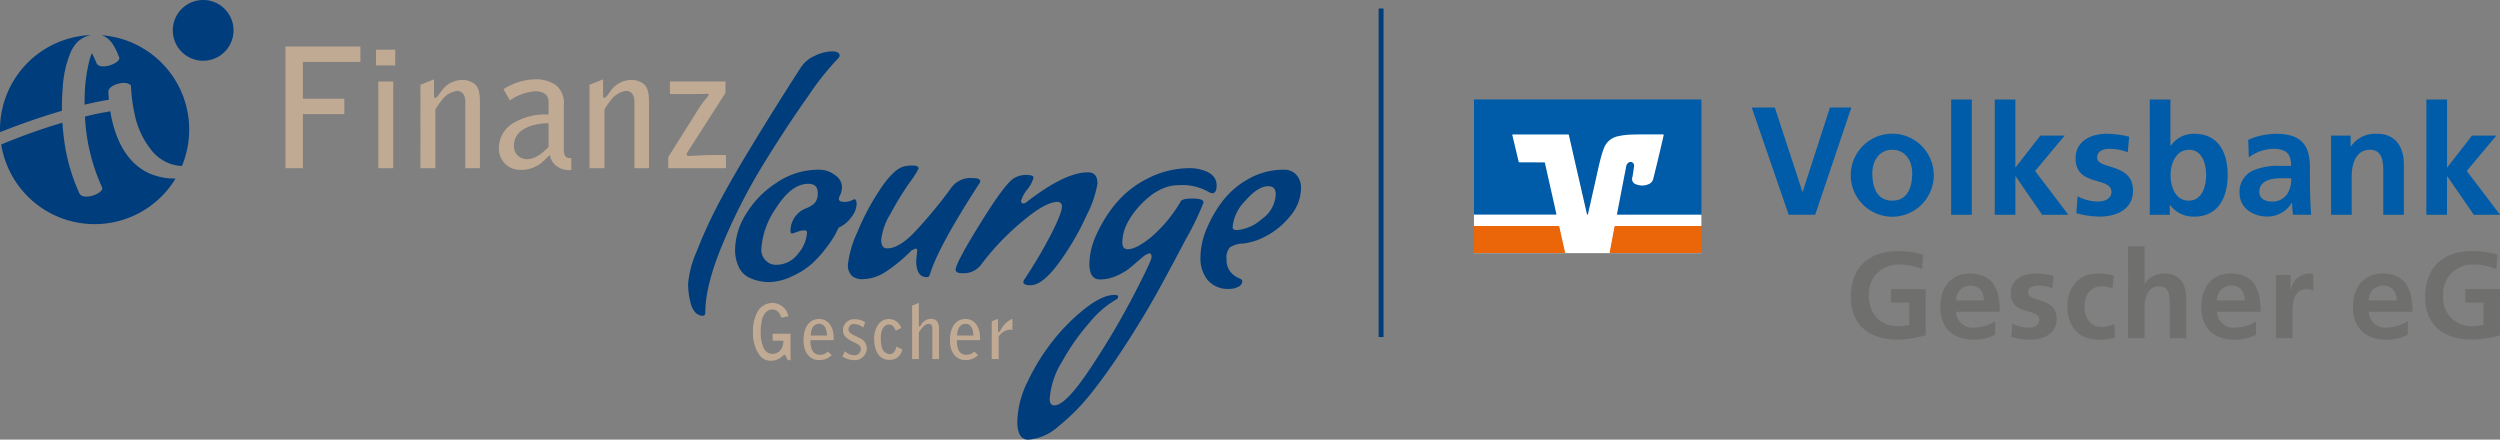 <svg id="Gruppe_5" data-name="Gruppe 5" xmlns="http://www.w3.org/2000/svg" xmlns:xlink="http://www.w3.org/1999/xlink" width="381.535" height="67.09" viewBox="0 0 381.535 67.09">
  <rect x="0" y="0" width="381.535" height="67.09" fill="#808080" stroke="none"/>
  <defs>
    <clipPath id="clip-path">
      <rect id="Rechteck_1" data-name="Rechteck 1" width="381.535" height="67.09" fill="none"/>
    </clipPath>
    <clipPath id="clip-path-2">
      <rect id="Rechteck_2" data-name="Rechteck 2" width="34.695" height="23.452" fill="none"/>
    </clipPath>
  </defs>
  <g id="Gruppe_2" data-name="Gruppe 2">
    <g id="Gruppe_1" data-name="Gruppe 1" clip-path="url(#clip-path)">
      <path id="Pfad_1" data-name="Pfad 1" d="M199.515,50.382a15.648,15.648,0,0,1,1.316-4.965,71.769,71.769,0,0,1,2.951-6.559q1.636-3.19,4.425-7.854,4.15-6.9,8.533-13.676a4.864,4.864,0,0,1,2.114-1.755,6.162,6.162,0,0,1,2.591-.678q1.159,0,1.2.638a.659.659,0,0,1-.24.438,42.758,42.758,0,0,0-4.543,5.721q-3.191,4.488-6.759,10.267a87.709,87.709,0,0,0-6.26,12.2q-2.693,6.419-2.692,10.486,0,.6-.359.6a1.544,1.544,0,0,1-1.155-.5,2.8,2.8,0,0,1-.677-1.256,11.148,11.148,0,0,1-.44-3.11" transform="translate(-94.504 -7.055)" fill="#003d7c"/>
      <path id="Pfad_2" data-name="Pfad 2" d="M215.227,65.639a3.333,3.333,0,0,1-1.5-1.555,5.947,5.947,0,0,1-.578-2.752,10.494,10.494,0,0,1,1.655-5.342,14.772,14.772,0,0,1,4.665-4.785,11.331,11.331,0,0,1,6.36-1.994,3.984,3.984,0,0,1,2.591.838A2.26,2.26,0,0,1,229.46,51.7a2.941,2.941,0,0,1-.239,1.3,1.939,1.939,0,0,0-.24.636c0,.32.254.48.758.48a2.681,2.681,0,0,0,1.158-.2,1.871,1.871,0,0,1,.477-.2c.212,0,.321.272.321.817a3.441,3.441,0,0,1-.8,1.914,4.852,4.852,0,0,1-1.955,1.616c-.105.212-.254.512-.437.9a15.8,15.8,0,0,1-1.316,1.994,17.8,17.8,0,0,1-2.213,2.511,11.8,11.8,0,0,1-3.11,1.994,8.483,8.483,0,0,1-3.528.9,7.185,7.185,0,0,1-3.11-.717m8.89-6.859c0-.212-.12-.319-.36-.319a3.488,3.488,0,0,0-1.175.241,5.376,5.376,0,0,1-.737.239c-.159,0-.24-.119-.24-.36a3.648,3.648,0,0,1,1.118-2.672A3.468,3.468,0,0,1,224,55.092a3.812,3.812,0,0,0,1.3-.8,2.178,2.178,0,0,0,.459-1.574q0-1.355-1.434-1.356-2.556,0-4.866,3.609a12.325,12.325,0,0,0-2.312,6.44,2.262,2.262,0,0,0,.657,1.634,2.118,2.118,0,0,0,1.576.677,4.128,4.128,0,0,0,3.409-1.734,5.417,5.417,0,0,0,1.335-3.21" transform="translate(-100.963 -23.31)" fill="#003d7c"/>
      <path id="Pfad_3" data-name="Pfad 3" d="M256.446,60.959c0-.186-.066-.279-.2-.279h-.078l-.6.279a23.664,23.664,0,0,1-4.225,3.449,6.726,6.726,0,0,1-3.391.937,2.328,2.328,0,0,1-1.433-.478,2.176,2.176,0,0,1-.639-1.834,15.575,15.575,0,0,1,1.395-4.784,37.5,37.5,0,0,1,3.47-6.559q2.073-3.132,3.628-3.529a4.909,4.909,0,0,1,1.4-.159c.583,0,.876.159.876.478a16.014,16.014,0,0,1-1.434,2.213,47.2,47.2,0,0,0-2.852,4.685,9.585,9.585,0,0,0-1.415,3.947q0,1.316.917,1.316,1.712,0,3.946-2.233a70.491,70.491,0,0,0,5.862-7.057,3.6,3.6,0,0,1,3.189-1.436c.8,0,1.2.161,1.2.478a.692.692,0,0,1-.12.319q-6.262,9.65-7.536,13.836c-.107.319-.239.478-.4.478h-.12q-1.6,0-1.595-2.552Z" transform="translate(-116.465 -22.737)" fill="#003d7c"/>
      <path id="Pfad_4" data-name="Pfad 4" d="M288.531,67.2c-.745,0-1.116-.174-1.116-.518l.078-.24A71.547,71.547,0,0,0,291.6,59.52q1.716-3.33,1.714-4.327a.651.651,0,0,0-.638-.717q-1.555,0-4.168,1.993A39.3,39.3,0,0,0,281,64.025a3.3,3.3,0,0,1-2.872,1.336c-.691,0-1.038-.173-1.038-.518q0-1.036,3.91-7.317t5.182-6.758a3.4,3.4,0,0,1,1.736-.4c.7,0,1.055.139,1.055.418a4.882,4.882,0,0,1-.956,1.815,4.966,4.966,0,0,0-.957,1.793q.08.32.339.319a.716.716,0,0,0,.458-.159q5.9-4.585,9.409-4.586,1.477,0,1.475,1.715a16.486,16.486,0,0,1-1.654,4.824,39.91,39.91,0,0,1-4.186,7.2q-2.531,3.489-4.366,3.49" transform="translate(-131.247 -23.669)" fill="#003d7c"/>
      <path id="Pfad_5" data-name="Pfad 5" d="M300.629,84.963q1.715,0,5.4-5.523a119.227,119.227,0,0,0,6.56-11.025q2.87-5.5,2.87-6.08t-.318-.578a2.279,2.279,0,0,0-1.077.618q-.757.619-1.616,1.376a8.968,8.968,0,0,1-2.193,1.375,6.27,6.27,0,0,1-2.653.619q-1.634,0-1.634-2.433a11.149,11.149,0,0,1,1.076-4.406A20.724,20.724,0,0,1,310,54.161a15.163,15.163,0,0,1,4.906-3.847,14.024,14.024,0,0,1,6.5-1.554,6.546,6.546,0,0,1,1.913.318q2.072.639,2.073,2.312,0,1.2-.678,1.2a1.691,1.691,0,0,1-.678-.278,8.1,8.1,0,0,0-4.425-.957q-2.991,0-5.8,2.971t-2.81,5.8q0,1,.837,1,1.275,0,3.529-1.813a21.668,21.668,0,0,0,4.485-5.363q.122-.559,1.835-.558t1.712.6a42.6,42.6,0,0,1-2.77,5.722q-2.77,5.284-4.684,8.691t-4.605,7.557q-2.693,4.146-5.085,7.138a31.4,31.4,0,0,1-4.983,5.043,7.83,7.83,0,0,1-4.624,2.054q-1.676,0-1.675-2.791a14.532,14.532,0,0,1,1.634-6.2,32.125,32.125,0,0,1,3.928-6.26,29.046,29.046,0,0,1,4.883-4.844q2.594-2,4.349-1.993h.117c.321,0,.48.093.48.278s-.159.359-.48.519a14.88,14.88,0,0,0-3.847,3.369,33.409,33.409,0,0,0-4.225,6,12.335,12.335,0,0,0-1.895,5.7V84c0,.638.24.958.717.958" transform="translate(-139.717 -23.096)" fill="#003d7c"/>
      <path id="Pfad_6" data-name="Pfad 6" d="M352.537,67.394a4.031,4.031,0,0,1-3.387-1.376,5.329,5.329,0,0,1-1.077-3.388,11.5,11.5,0,0,1,.876-4.226,18.973,18.973,0,0,1,2.414-4.286,12.76,12.76,0,0,1,4.027-3.49,10.693,10.693,0,0,1,5.363-1.415,2.451,2.451,0,0,1,1.994.817,2.937,2.937,0,0,1,.678,1.933,6.66,6.66,0,0,1-1.637,4.307A11.671,11.671,0,0,1,358.16,59.3a9.764,9.764,0,0,1-3.529,1.176,3.925,3.925,0,0,0-2.051.578,2.258,2.258,0,0,0-.519,1.754,2.931,2.931,0,0,0,.6,1.994,3.3,3.3,0,0,0,1.2.917c.4.159.6.32.6.478a.973.973,0,0,1-.6.877,2.748,2.748,0,0,1-1.317.319m7.02-14.434q0-1.234-1.118-1.235-1.595,0-3.527,2.233a6.491,6.491,0,0,0-1.933,4.027c0,.292.223.438.677.438a6.451,6.451,0,0,0,3.766-1.674,4.794,4.794,0,0,0,2.135-3.789" transform="translate(-164.871 -23.31)" fill="#003d7c"/>
      <path id="Pfad_7" data-name="Pfad 7" d="M222.659,90.1c-.126-.378-.424-1.258-1.374-1.258-.3,0-1.155.114-1.555,1.487a8.226,8.226,0,0,0-.218,1.9,5.709,5.709,0,0,0,.446,2.471,1.448,1.448,0,0,0,1.351.915,1.6,1.6,0,0,0,1.156-.491,2.119,2.119,0,0,0,.492-1.523h-1.625V92.539h2.735v4.039h-.413l-.263-.526c-.1-.217-.184-.3-.252-.3a.268.268,0,0,0-.148.057,2.441,2.441,0,0,1-.184.172,2.513,2.513,0,0,1-1.682.686,2.136,2.136,0,0,1-1.819-.881,5.93,5.93,0,0,1-.973-3.49,6.316,6.316,0,0,1,.675-3.089,2.641,2.641,0,0,1,2.208-1.362,2.512,2.512,0,0,1,2.53,2.026Z" transform="translate(-103.418 -41.61)" fill="#c0aa94"/>
      <path id="Pfad_8" data-name="Pfad 8" d="M237.6,95.716h-3.548c-.01,1.338.378,2.231,1.443,2.231a1.6,1.6,0,0,0,1.212-.5l.595.549a2.559,2.559,0,0,1-1.945.755c-1.384,0-2.357-1.1-2.357-2.975,0-3.043,1.808-3.295,2.346-3.295,1.442,0,2.207,1.224,2.242,2.689Zm-1.03-.7c0-1.03-.389-1.8-1.2-1.8a1.157,1.157,0,0,0-1.075.756,2.952,2.952,0,0,0-.206,1.041Z" transform="translate(-110.367 -43.804)" fill="#c0aa94"/>
      <path id="Pfad_9" data-name="Pfad 9" d="M247.424,93.847a2.073,2.073,0,0,0-1.351-.549.793.793,0,0,0-.892.79c0,.445.355.675.721.857l.961.481a1.7,1.7,0,0,1,1.11,1.567,1.818,1.818,0,0,1-1.967,1.808,3.026,3.026,0,0,1-1.762-.572l.4-.778a2.055,2.055,0,0,0,1.4.606.943.943,0,0,0,1.019-.938c0-.492-.241-.641-1.214-1.122-1.1-.537-1.51-1-1.51-1.785a1.66,1.66,0,0,1,1.785-1.647,2.673,2.673,0,0,1,1.6.469Z" transform="translate(-115.69 -43.845)" fill="#c0aa94"/>
      <path id="Pfad_10" data-name="Pfad 10" d="M256.751,94.284c-.092-.263-.321-.949-1.018-.949s-1.247.743-1.247,1.979a5.267,5.267,0,0,0,.183,1.567,1.291,1.291,0,0,0,1.156.974c.629,0,.926-.538,1.018-1.145l.916.413a1.889,1.889,0,0,1-1.934,1.613c-2.289,0-2.346-2.69-2.346-3.022a3.825,3.825,0,0,1,.606-2.356A1.965,1.965,0,0,1,255.7,92.5a1.991,1.991,0,0,1,1.533.7,2.454,2.454,0,0,1,.389.652Z" transform="translate(-120.065 -43.814)" fill="#c0aa94"/>
      <path id="Pfad_11" data-name="Pfad 11" d="M264.475,88.228l1.03-.424v3.524c0,.079.023.115.092.115s.183-.206.286-.355a1.715,1.715,0,0,1,1.51-.834c.847,0,1.189.582,1.189,1.452v4.681h-1.018V91.74c0-.435-.136-.721-.571-.721a1.1,1.1,0,0,0-.663.275,5.052,5.052,0,0,0-.824,1.018v4.074h-1.03Z" transform="translate(-125.273 -41.59)" fill="#c0aa94"/>
      <path id="Pfad_12" data-name="Pfad 12" d="M280.05,95.716H276.5c-.01,1.338.378,2.231,1.443,2.231a1.6,1.6,0,0,0,1.212-.5l.595.549a2.559,2.559,0,0,1-1.945.755c-1.384,0-2.357-1.1-2.357-2.975,0-3.043,1.809-3.295,2.346-3.295,1.442,0,2.207,1.224,2.242,2.689Zm-1.03-.7c0-1.03-.389-1.8-1.2-1.8a1.157,1.157,0,0,0-1.075.756,2.949,2.949,0,0,0-.206,1.041Z" transform="translate(-130.472 -43.804)" fill="#c0aa94"/>
      <path id="Pfad_13" data-name="Pfad 13" d="M287.559,92.823l.961-.389v1.9c0,.069.022.138.057.138h.125c.069-.081.3-.469.355-.55a3.478,3.478,0,0,1,1.658-1.487v1.693a2.134,2.134,0,0,0-.377-.035,2.223,2.223,0,0,0-1.716,1.065v3.422h-1.064Z" transform="translate(-136.208 -43.783)" fill="#c0aa94"/>
      <path id="Pfad_14" data-name="Pfad 14" d="M82.778,13.484H94.214v2.352h-8.78v5.618H91.76v2.352H85.434v8.249H82.778Z" transform="translate(-39.209 -6.387)" fill="#c0aa94"/>
      <path id="Pfad_15" data-name="Pfad 15" d="M109.023,14.4h2.935v2.4h-2.935Zm.355,4.858h2.277V32.488h-2.277Z" transform="translate(-51.641 -6.819)" fill="#c0aa94"/>
      <path id="Pfad_16" data-name="Pfad 16" d="M121.906,23.837,123.98,23v2.581c0,.1.076.253.2.253s.3-.2.429-.354l.507-.683a3.846,3.846,0,0,1,3.188-1.7,2.98,2.98,0,0,1,1.72.506c.531.355.962.936.962,2.859v10.1h-2.227V26.518c0-.354,0-1.745-1.315-1.745a3.436,3.436,0,0,0-2.277,1.416,10.621,10.621,0,0,0-.986,1.417v8.956h-2.277Z" transform="translate(-57.743 -10.895)" fill="#c0aa94"/>
      <path id="Pfad_17" data-name="Pfad 17" d="M154.558,33.6c0,.683,0,1.492,1.139,1.442v1.8a3.212,3.212,0,0,1-2.581-.886,2.457,2.457,0,0,1-.658-1.316l-.075-.051c-.152.1-.709.684-.835.784a4.85,4.85,0,0,1-3.694,1.443,3.222,3.222,0,0,1-3.213-3.239,4.517,4.517,0,0,1,1.948-3.744,9.726,9.726,0,0,1,5.642-1.467V26.645c0-.531,0-1.822-2.075-1.822a7.73,7.73,0,0,0-3.82,1.392l-.987-1.7A9.258,9.258,0,0,1,150.307,23a5.294,5.294,0,0,1,3.036.885,3.478,3.478,0,0,1,1.215,3.035Zm-2.327-3.9c-2.784.025-5.288,1.088-5.288,3.416a1.968,1.968,0,0,0,1.974,2.075c1.467,0,2.631-1.19,3.314-1.872Z" transform="translate(-68.511 -10.896)" fill="#c0aa94"/>
      <path id="Pfad_18" data-name="Pfad 18" d="M170.933,23.837,173.007,23v2.581c0,.1.076.253.2.253s.3-.2.43-.354l.507-.683a3.846,3.846,0,0,1,3.188-1.7,2.98,2.98,0,0,1,1.72.506c.531.355.962.936.962,2.859v10.1h-2.227V26.518c0-.354,0-1.745-1.315-1.745a3.436,3.436,0,0,0-2.277,1.416,10.62,10.62,0,0,0-.986,1.417v8.956h-2.277Z" transform="translate(-80.966 -10.895)" fill="#c0aa94"/>
      <path id="Pfad_19" data-name="Pfad 19" d="M193.766,35.163l4.2-6.679a16.944,16.944,0,0,1,1.721-2.429.6.6,0,0,0,.228-.379.227.227,0,0,0-.026-.127.239.239,0,0,0-.177-.051l-1.341.051h-4.352V23.626h8.477v1.746l-5.82,9.083a.854.854,0,0,0-.126.355c.152.177.177.177.38.177.277,0,2.5-.127,2.985-.127h2.656v2h-8.8Z" transform="translate(-91.781 -11.191)" fill="#c0aa94"/>
      <path id="Pfad_20" data-name="Pfad 20" d="M29.792,13.529c.272.68-1.091,1.2-1.5,1.315-.557.162-1.683.294-1.956-.389A12.413,12.413,0,0,0,25.7,13.08l-.011-.02-.011-.017c-.019-.031-.037-.062-.057-.092-.118.313-.222.633-.313.955a23.7,23.7,0,0,0-.764,5.619c-.014.429-.017.861-.015,1.292,1.226-.295,2.462-.552,3.705-.752-.034-.388-.06-.773-.076-1.149-.033-.759.9-1.127,1.5-1.3a2.855,2.855,0,0,1,1.287-.081c.182.038.654.189.665.458a23.439,23.439,0,0,0,.5,3.979,12.891,12.891,0,0,0,2.774,5.986,6.414,6.414,0,0,0,2.361,1.732q.213.093.432.171c.054.02.107.037.162.056l.028.007c.255.066.511.127.772.172.066.011.315.041.341.047.1.007.193.015.289.019.039,0,.078,0,.118,0A14.439,14.439,0,0,0,27.1,10.218c1.457.407,2.166,2.008,2.687,3.311" transform="translate(-11.618 -4.84)" fill="#003d7c"/>
      <path id="Pfad_21" data-name="Pfad 21" d="M27.9,13.01,27.919,13c.008-.016,0-.016-.021.014" transform="translate(-13.214 -6.151)" fill="#003d7c"/>
      <path id="Pfad_22" data-name="Pfad 22" d="M27.808,13.112l-.047.041c-.007.011-.015.022-.023.032a.3.3,0,0,0,.07-.073" transform="translate(-13.139 -6.211)" fill="#003d7c"/>
      <path id="Pfad_23" data-name="Pfad 23" d="M8.192,22.1q.628-.193,1.26-.378a34.414,34.414,0,0,1,.126-3.535,16.526,16.526,0,0,1,1.166-5.3A5.054,5.054,0,0,1,11.957,11.1a4.211,4.211,0,0,1,1.936-.936A14.435,14.435,0,0,0,0,24.589c0,.133.006.263.01.395Q4.04,23.377,8.192,22.1" transform="translate(0 -4.815)" fill="#003d7c"/>
      <path id="Pfad_24" data-name="Pfad 24" d="M22.878,41.694c-3.622-1.674-5.265-5.619-5.885-9.462a5.393,5.393,0,0,1-.625.139c-.269.042-.537.089-.806.138-.144.026-.287.061-.431.082.564-.084.02,0-.1.023-.624.131-1.245.275-1.864.427l-.039.011a29.31,29.31,0,0,0,2.6,10.78c.311.657-1.125,1.206-1.5,1.315-.588.171-1.641.281-1.956-.389A28.4,28.4,0,0,1,9.89,36.145c-.089-.714-.156-1.433-.2-2.154-.292.087-.585.175-.876.264-.813.251-1.622.513-2.428.782l-.156.053L6,35.169c-.227.078-.453.158-.679.237q-.6.215-1.206.435-1.9.7-3.769,1.474A14.44,14.44,0,0,0,26.958,42.51a9.5,9.5,0,0,1-4.08-.816" transform="translate(-0.162 -15.267)" fill="#003d7c"/>
      <path id="Pfad_25" data-name="Pfad 25" d="M59.374,4.635A4.636,4.636,0,1,1,54.738,0a4.636,4.636,0,0,1,4.636,4.635" transform="translate(-23.732)" fill="#003d7c"/>
      <path id="Pfad_26" data-name="Pfad 26" d="M610.889,46.444h3.149V40.58h.05l4.042,5.864h4l-5.076-6.682,4.51-5.4h-3.712l-3.76,4.83h-.05V28.854h-3.149Zm-14.546,0h3.148V40.533c0-1.547.494-4.009,2.774-4.009,2.021,0,2.044,1.992,2.044,3.47v6.45h3.149V38.823c0-2.719-1.245-4.738-4.111-4.738A4.53,4.53,0,0,0,599.373,36h-.047V34.366h-2.983ZM585.392,42.95c0-1.854,2.091-2.089,3.5-2.089h1.364a4.011,4.011,0,0,1-.658,2.488,2.683,2.683,0,0,1-2.209,1.078c-1.128,0-2-.446-2-1.477m-1.6-5.256a6.351,6.351,0,0,1,3.734-1.311c1.859,0,2.728.658,2.728,2.6h-1.741a9.577,9.577,0,0,0-4.065.7,3.546,3.546,0,0,0-2.068,3.447c0,2.3,2.092,3.586,4.23,3.586a4.318,4.318,0,0,0,3.738-2.086h.045a15.574,15.574,0,0,0,.143,1.806h2.772c-.072-.938-.119-1.782-.141-2.7-.024-.891-.047-1.8-.047-3.026V39.172c0-3.564-1.526-5.087-5.216-5.087A10.87,10.87,0,0,0,583.7,35Zm-15.113,8.75h3.055V44.967h.049a4.434,4.434,0,0,0,3.713,1.757c3.711,0,5.075-3.047,5.075-6.355,0-3.327-1.364-6.283-5.075-6.283a4.238,4.238,0,0,0-3.62,1.828h-.047V28.854h-3.151Zm3.173-6.075c0-1.688.8-3.844,2.821-3.844,2.045,0,2.609,2.228,2.609,3.844,0,1.666-.587,3.919-2.655,3.919-2.091,0-2.775-2.206-2.775-3.919m-6.321-5.839a14.555,14.555,0,0,0-3.432-.445c-2.467,0-4.747,1.148-4.747,3.753,0,4.361,5.475,2.742,5.475,5.112,0,1.173-1.268,1.477-2.067,1.477a6.9,6.9,0,0,1-3.1-.8l-.188,2.581a14.162,14.162,0,0,0,3.572.515c2.562,0,5.077-1.126,5.077-3.939,0-4.363-5.476-3.143-5.476-5.066,0-1.031,1.011-1.335,1.855-1.335a7.735,7.735,0,0,1,2.822.516ZM545.017,46.444h3.148V40.58h.047l4.042,5.864h3.995l-5.075-6.682,4.513-5.4h-3.713l-3.762,4.83h-.047V28.854h-3.148Zm-6.652,0h3.15V28.854h-3.15ZM526.333,40.11c0-1.8.986-3.586,3.031-3.586,2.068,0,3.054,1.734,3.054,3.586,0,2.018-.634,4.177-3.054,4.177-2.4,0-3.031-2.181-3.031-4.177m-3.292.377a6.335,6.335,0,0,0,12.669,0,6.335,6.335,0,1,0-12.669,0m-9.471,5.956h4.042l5.523-16.37h-3.268l-4.159,12.851h-.049l-4.205-12.851h-3.525Z" transform="translate(-240.59 -13.667)" fill="#005ca8"/>
      <path id="Pfad_27" data-name="Pfad 27" d="M585.658,82.217c0-.824.805-1.068,1.481-1.068a6.122,6.122,0,0,1,2.252.414l.17-1.89a11.4,11.4,0,0,0-2.741-.359c-1.969,0-3.787.917-3.787,3,0,3.482,4.37,2.191,4.37,4.082,0,.936-1.013,1.179-1.651,1.179a5.507,5.507,0,0,1-2.477-.638l-.15,2.062a11.3,11.3,0,0,0,2.853.411c2.045,0,4.051-.9,4.051-3.145,0-3.481-4.37-2.507-4.37-4.042" transform="translate(-276.164 -37.568)" fill="#6f6f6e"/>
      <path id="Pfad_28" data-name="Pfad 28" d="M567.1,79.315c-3,0-4.482,2.3-4.482,5.092,0,3.164,1.855,5,5.046,5a6.638,6.638,0,0,0,3.32-.767V86.6a6.52,6.52,0,0,1-3.209.974,2.524,2.524,0,0,1-2.757-2.433h6.677c0-3.369-1.013-5.823-4.595-5.823m-2.082,4.1a2.188,2.188,0,0,1,2.233-2.267c1.405,0,1.97,1.048,2.044,2.267Z" transform="translate(-266.494 -37.569)" fill="#6f6f6e"/>
      <path id="Pfad_29" data-name="Pfad 29" d="M542.808,80.669h2.776v3.406a7.139,7.139,0,0,1-1.728.188c-2.792,0-4.443-2-4.443-4.661a4.454,4.454,0,0,1,4.746-4.735,8.62,8.62,0,0,1,3.375.691l.169-2.207a12.891,12.891,0,0,0-3.847-.544c-4.443,0-7.183,2.509-7.183,6.982,0,4.419,2.943,6.532,7.183,6.532a16.5,16.5,0,0,0,4.242-.674V78.611h-5.29Z" transform="translate(-254.205 -34.486)" fill="#6f6f6e"/>
      <path id="Pfad_30" data-name="Pfad 30" d="M604.688,87.458c-1.763,0-2.607-1.366-2.607-3.145,0-1.816.993-3.05,2.55-3.05a3.769,3.769,0,0,1,1.708.356l.225-1.986a8.247,8.247,0,0,0-2.438-.317c-3.022,0-4.671,2.209-4.671,5,0,2.941,1.595,5.092,4.764,5.092a8.252,8.252,0,0,0,2.514-.317l-.113-2.079a5.292,5.292,0,0,1-1.932.449" transform="translate(-283.943 -37.569)" fill="#6f6f6e"/>
      <path id="Pfad_31" data-name="Pfad 31" d="M642.741,79.315c-3,0-4.482,2.3-4.482,5.092,0,3.164,1.855,5,5.044,5a6.633,6.633,0,0,0,3.321-.767V86.6a6.515,6.515,0,0,1-3.207.974,2.523,2.523,0,0,1-2.757-2.433h6.678c0-3.369-1.013-5.823-4.6-5.823m-2.082,4.1a2.187,2.187,0,0,1,2.232-2.267c1.406,0,1.97,1.048,2.044,2.267Z" transform="translate(-302.323 -37.569)" fill="#6f6f6e"/>
      <path id="Pfad_32" data-name="Pfad 32" d="M686.757,79.315c-3,0-4.483,2.3-4.483,5.092,0,3.164,1.854,5,5.046,5a6.637,6.637,0,0,0,3.32-.767V86.6a6.515,6.515,0,0,1-3.208.974,2.524,2.524,0,0,1-2.757-2.433h6.677c0-3.369-1.013-5.823-4.594-5.823m-2.083,4.1a2.188,2.188,0,0,1,2.233-2.267c1.405,0,1.97,1.048,2.043,2.267Z" transform="translate(-323.172 -37.569)" fill="#6f6f6e"/>
      <path id="Pfad_33" data-name="Pfad 33" d="M622.645,75.558a3.6,3.6,0,0,0-3.039,1.534h-.036V71.384h-2.514V85.422h2.514V80.706c0-1.234.393-3.2,2.213-3.2,1.613,0,1.631,1.591,1.631,2.77v5.146h2.514V79.338c0-2.172-.994-3.78-3.283-3.78" transform="translate(-292.28 -33.812)" fill="#6f6f6e"/>
      <path id="Pfad_34" data-name="Pfad 34" d="M709.321,78.609v2.058H712.1v3.407a7.155,7.155,0,0,1-1.726.188,4.31,4.31,0,0,1-4.446-4.66,4.454,4.454,0,0,1,4.746-4.738,8.6,8.6,0,0,1,3.376.692l.169-2.208a12.907,12.907,0,0,0-3.845-.545c-4.446,0-7.185,2.511-7.185,6.983,0,4.418,2.945,6.532,7.185,6.532a16.556,16.556,0,0,0,4.24-.674V78.609Z" transform="translate(-333.077 -34.485)" fill="#6f6f6e"/>
      <path id="Pfad_35" data-name="Pfad 35" d="M662.225,81.73h-.038V79.541h-2.232v9.638h2.512V85.644c0-1.386,0-3.931,2.046-3.931a2.55,2.55,0,0,1,1.124.205V79.39a2.716,2.716,0,0,0-.767-.075,2.959,2.959,0,0,0-2.646,2.415" transform="translate(-312.6 -37.569)" fill="#6f6f6e"/>
    </g>
  </g>
  <g id="Gruppe_4" data-name="Gruppe 4" transform="translate(224.949 15.19)">
    <g id="Gruppe_3" data-name="Gruppe 3" clip-path="url(#clip-path-2)">
      <path id="Pfad_36" data-name="Pfad 36" d="M427.393,46.412V28.846a.319.319,0,0,1,.163-.015q17.19,0,34.383,0a.319.319,0,0,1,.163.015V46.412a.193.193,0,0,1-.161.068c-.075,0-.149,0-.225,0H449.6c-.086,0-.17,0-.257,0-.152-.014-.2-.079-.181-.231.028-.225.079-.445.12-.667.274-1.413.539-2.825.815-4.236.145-.746.284-1.491.436-2.235a1.289,1.289,0,0,1,.2-.5.676.676,0,0,1,.815-.249.7.7,0,0,1,.352.725c-.084.577-.165,1.154-.268,1.727a.726.726,0,0,0,.459.867,2.272,2.272,0,0,0,2.154-.116.928.928,0,0,0,.424-.584c.3-1.154.575-2.314.851-3.472q.332-1.388.648-2.776c.023-.108.045-.217.07-.325s-.008-.145-.11-.145h-.1c-1.434,0-2.868-.013-4.3.006a10.7,10.7,0,0,0-2.316.259,2.86,2.86,0,0,0-2.141,1.868,18.543,18.543,0,0,0-.723,2.537q-.394,1.735-.78,3.472-.413,1.825-.82,3.648c-.019.09-.041.179-.066.264s-.069.137-.157.137-.133-.055-.156-.137c-.082-.295-.139-.6-.21-.9-.256-1.121-.515-2.243-.769-3.366q-.465-2.042-.934-4.086c-.27-1.176-.534-2.354-.807-3.528a.191.191,0,0,0-.209-.176c-.048,0-.1,0-.149,0h-7.848c-.308,0-.31.007-.239.306.271,1.146.548,2.29.815,3.435.079.343.079.346.422.343.991-.011,1.982.053,2.972.031.116,0,.232,0,.347,0,.3,0,.312.011.377.295q.286,1.258.567,2.516.366,1.628.731,3.254c.134.587.27,1.174.4,1.765.042.2-.01.267-.217.276-.049,0-.1,0-.152,0q-5.969,0-11.936,0c-.109,0-.234.035-.326-.069" transform="translate(-427.392 -28.845)" fill="#005ca8"/>
      <path id="Pfad_37" data-name="Pfad 37" d="M427.393,51.221h12.4c.2,0,.2,0,.154-.2q-.859-3.835-1.723-7.665c-.016-.078-.045-.119-.127-.109a.643.643,0,0,1-.09,0c-1.207,0-2.414-.009-3.621-.009-.114,0-.163-.031-.189-.149q-.466-1.987-.944-3.969c-.025-.107,0-.138.11-.138q4.178,0,8.36,0a.137.137,0,0,1,.16.127q.85,3.756,1.714,7.51.517,2.25,1.028,4.5c.012.047.014.1.088.1s.078-.064.089-.115c.324-1.432.639-2.87.97-4.3.355-1.546.656-3.1,1.085-4.631.1-.352.216-.7.349-1.041a2.9,2.9,0,0,1,2.157-1.871,10.857,10.857,0,0,1,1.967-.251c.865-.042,1.729-.027,2.6-.03.759,0,1.518,0,2.277,0,.141,0,.154.037.126.159q-.658,2.879-1.362,5.74c-.071.283-.147.564-.211.847a1.141,1.141,0,0,1-.683.827,2.39,2.39,0,0,1-1.875.062.862.862,0,0,1-.626-1.144c.1-.512.163-1.031.243-1.549a.894.894,0,0,0,0-.254.532.532,0,0,0-.884-.358.914.914,0,0,0-.323.6q-.674,3.474-1.339,6.948c-.011.059-.022.119-.035.177-.035.189-.035.189.147.189H462.1v1.722a.191.191,0,0,1-.161.066c-.1,0-.189,0-.287,0H449.316c-.382,0-.383,0-.455.374-.216,1.1-.422,2.2-.632,3.3-.056.288-.034.314.256.314h10.741q1.307,0,2.608,0c.094,0,.194-.018.267.069-.006.009.014.032-.015.031s-.081,0-.12,0q-17.22,0-34.438,0c-.044,0-.1.035-.136-.028a.205.205,0,0,1,.16-.068c.1,0,.192,0,.288,0h13.018c.358,0,.362,0,.285-.354q-.385-1.706-.77-3.412c-.037-.168-.086-.208-.255-.223-.091-.007-.182,0-.272,0q-6.049,0-12.1,0c-.122,0-.254.04-.357-.069Z" transform="translate(-427.392 -33.655)" fill="#fff" fill-rule="evenodd"/>
      <path id="Pfad_38" data-name="Pfad 38" d="M480.565,65.52q-6.445,0-12.887,0c-.125,0-.181.025-.206.163-.229,1.242-.468,2.485-.7,3.727-.044.233-.04.233.2.233h13.776V65.508c-.06,0-.118.012-.177.012" transform="translate(-446.033 -46.22)" fill="#eb6608" fill-rule="evenodd"/>
      <path id="Pfad_39" data-name="Pfad 39" d="M440.418,65.647c-.027-.126-.09-.128-.188-.128q-6.33,0-12.657,0c-.062,0-.121-.008-.181-.011v4.133H441.3a.358.358,0,0,0,0-.059c-.3-1.312-.593-2.622-.882-3.936" transform="translate(-427.391 -46.22)" fill="#eb6608" fill-rule="evenodd"/>
    </g>
  </g>
  <line id="Linie_1" data-name="Linie 1" y1="50.137" transform="translate(210.774 1.297)" fill="none" stroke="#003d7c" stroke-width="0.75"/>
</svg>
